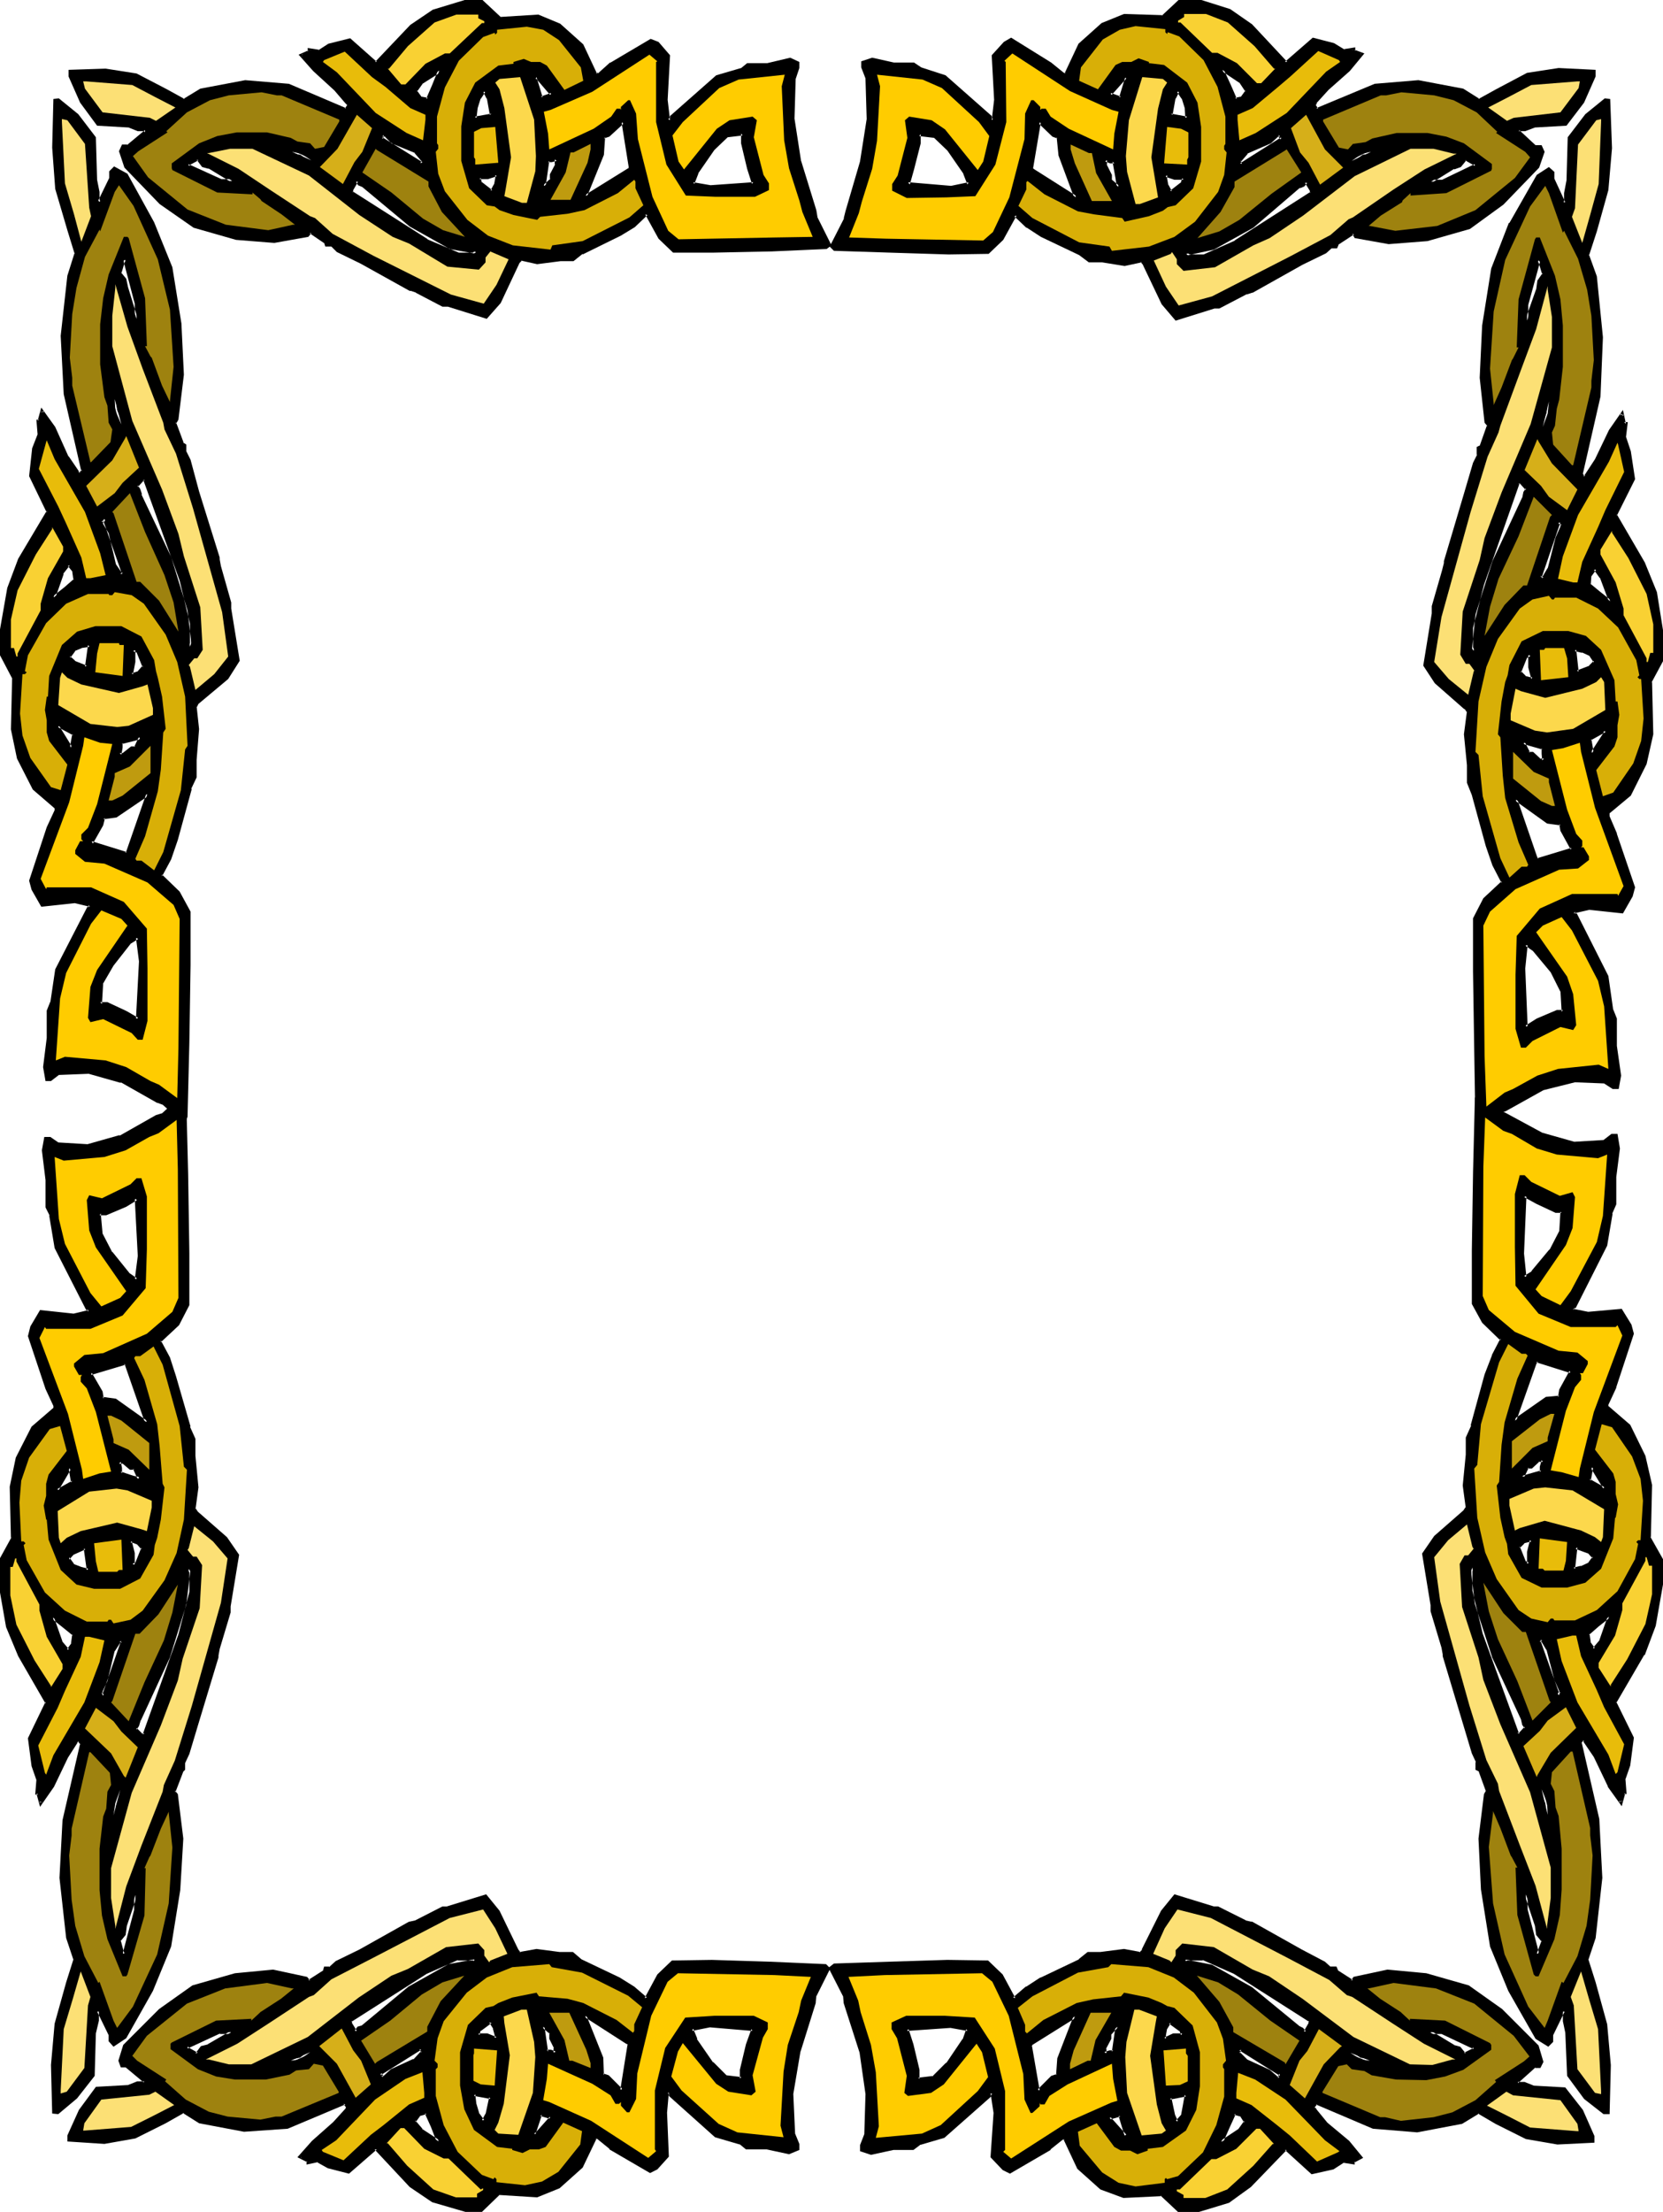 <svg xmlns="http://www.w3.org/2000/svg" fill-rule="evenodd" height="588.515" preserveAspectRatio="none" stroke-linecap="round" viewBox="0 0 2740 3642" width="442.772"><style>.brush1{fill:#000}.pen1{stroke:none}.brush6{fill:#fce075}.brush7{fill:#e8bc0a}.brush9{fill:#9e820f}</style><path class="pen1 brush1" d="m2571 2289 17-31-56-17-2 2-34 96 53-36 21-3 1-11zm-92-455 61 33 53 15 50-2 13-10h6l4 21-5 47v44l-7 15-8 53-51 101h-2l-2 3v3l25 6 55-6 15 25 3 14-28 88-13 27v6l36 31 25 50 10 48-2 85 22 39v33l-13 73-19 48-46 79 28 58-5 46-8 22 1 22h-1l-5 17-20-28-23-48-16-25-2-3h-2l-5 5 30 127 5 96-12 98-12 36 12 39 20 68 5 68-1 78h-7l-31-25-28-37-2-70-4-20v-14l-2-2-19 39v11l-7 6-18-12-45-78-30-73-14-93-4-83 8-74 4-5-12-34-5-3v-11l-6-15-15-50-34-109v-3l-2-11-17-60v-10l-14-84 18-28 49-42 4-7-4-36 4-51v-28l9-19 23-84 11-32 14-27-30-28-16-31v-87l1-129 3-121 4-9 34 31 9 3zm84 161-31-15-20-11-4 95 4 39 13-8 30-36 16-31 2-33h-10zm-30 1190-1-14-18-52v25l19 74 2-3 7-19-9-11zm17-197-1-20-9-22 10 42zm76-273 12-14 13-39-18 14-17 14 2 14 8 11zm-63 51-13-51-10-16-5 2 33 91 2-3h1v-6l-8-17zm-103-39-28-87-6-59-2 5v34l16 70 60 166h4l10-11-4-6-2-9-48-103zm58-171 5-20h-5l-8 3-8 8 10 25 6 3v-19zm108 8-8-8-21-9-4 36 12-2 13-6 8-11zm17-113v-2l-20-34-5 23 25 13zm-103-36 2-11h-7l-12 11h-6l-9 17 10-3 22-5v-9z"/><path class="pen1 brush1" d="M2574 2289v1l18-33-61-19-4 4-36 103 59-40h-1l23-3 2-13-5-1-2 12 2-2-22 2-53 37 4 3 34-96v1l2-3-3 1 57 18-2-4-17 31 5 1z"/><path class="pen1 brush1" d="m2478 1836 61 33 54 16 51-3 13-10h-1 6l-2-2 4 21v-1l-6 48v44-1l-6 16-9 53 1-1-51 101 2-1h-3l-4 5 1 5 27 6 55-5-2-1 15 25v-1l3 14v-2l-29 88v-1l-13 29 1 7 36 31 25 50-1-1 11 48-2 85 22 40-1-1v33l-13 73v-1l-18 48v-1l-47 81 29 59v-1l-6 45-8 22 2 24 2-3h-3l-6 18 5-1-20-27-23-48-16-26-3-3h-4l-6 7 29 128v-1l5 96v-1l-11 99-12 36 12 40 19 68v-1l6 68-2 78 3-3h-7l2 1-32-25h1l-28-37 1 2-3-70-4-20v-14l-4-7-22 43v12l1-2-6 6h3l-19-12 1 1-45-78-30-73h1l-15-92-4-83 9-73-1 1 4-7-13-35-5-4 1 2v-11l-6-16v1l-15-51-33-109v1-4l-2-11-18-60v1-11l-14-84v2l19-28h-1l49-41 5-8-5-38v1l5-51v-28 1l8-19v-1l23-83 12-32h-1l15-29-31-29v1l-16-31v1-87l2-129 3-121-1 1 4-8h-4l35 31 9 3 2-4-9-3h1l-37-32-5 11-3 122-2 129v88l17 31 30 29v-3l-14 27v1l-12 31-23 84h1l-9 20v28l-5 51 5 37v-2l-4 6-48 42-20 29 14 85v10l18 60 2 11v3l33 110 15 50 7 15-1-1v13l6 3-1-1 12 33 1-2-4 7-9 73v1l4 83 15 94 30 73 45 79 21 13 8-8v-12 1l19-39h-4l2 3-1-2v15l4 19 3 71 28 38 32 25h10l2-80v-1l-6-67-19-69-12-38v1l12-36 11-99-5-97-29-126-1 2 4-6-1 2h2l-2-2 1 3 17 25 23 48v1l23 32 6-22-2 2h4l-2-26v2l8-23 6-46-29-59v2l46-79h1l18-48 13-74v-34l-22-39 1 1 2-86-11-48-25-51-36-31v2-6 2l13-28v-1l29-88-4-15-16-26-56 5h1l-25-5 1 2v-3 2l2-3-2 1h3l52-103 9-53-1 1 7-16v-45l6-47-4-24h-10l-13 10h1l-50 3h1l-53-15-61-33-2 4z"/><path class="pen1 brush1" d="M2563 1992h1l-31-14-23-13-4 99 4 43 17-10 30-37 17-31 2-37h-13v5h10l-2-2-2 33v-1l-16 31v-1l-30 36h1l-13 8 4 2-4-39 4-95-4 2 20 11 32 15v-5zm-27 1191v1l-2-14-22-65v40l21 80 4-9h1l7-21-9-12-5 3 9 11v-2l-7 19-2 3h5l-19-73v-25l-5 1 17 51 2 15 5-3zm12-195 5-1-2-20-9-22-5 1 11 42 5-1-11-42-5 2 9 22v-1l2 20 5-1-5 1zm78-269 14-16 16-48-25 20-17 14 2 16 10 14 2-5-8-11 1 1-2-14-1 2 16-14 19-15-4-2-14 40 1-1-12 14h4l-2 5zm-61 45 1 1-14-51-11-19-9 5 35 97 5-7-2 1h4v-9l-9-18-4 2 8 18v-1 6l2-3h-3l-2 4 4 1-32-90-1 3 4-3-3-1 10 17v-1l13 50 4-2zm-103-39 1 1-28-87v1l-8-71-6 17v34l17 71 60 167h7l12-13-5-7 1 1-2-9-49-105-4 3 48 103 2 9 4 6v-3l-10 11 2-1h-4l3 2-60-165-17-71v1-34 1l2-6h-5l7 60 28 86v1l4-3zm59-169 5-23h-8l-9 4-10 10 11 27 11 5v-23l-5-1v20l4-2-7-3 1 1-10-25v3l8-8h-1l8-2h-1 5l-2-4-5 20 5 1zm108 8-10-10-25-10-4 42 16-3 13-6 10-13-5-1-8 11 1-1-13 6 1-1-12 3 2 3 4-36-4 2 22 8-1-1 8 9v-3l5 1zm17-109v-7l-24-39-7 30 31 16-2-6-25-14 2 3 4-22-4 1 20 33v-1 2l3-2 2 6zm-104-40v1l3-14h-11l-13 12 2-1h-8l-11 23 15-4 23-7v-10h-5v9l2-3-21 6-10 3 3 3 8-17-2 2h7l13-12-2 1h7l-2-3-3 11h5zm31-1047 17 30-57 18-2-3-34-97 53 38 21 2 2 12zm-93 459 62-34 53-14 50 3 13 8h7l3-19-6-49v-45l-6-14-9-55-50-101h-2l-3-3v-3l26-5 55 5 15-26 3-14-29-88-12-28v-6l35-31 26-51 10-48-2-86 20-39v-34l-11-75-20-48-46-79 29-59-6-46-9-23 3-22h-3l-3-17-20 28-23 48-17 26-1 3h-3l-4-6 29-128 4-96-10-100-13-36 13-40 19-68 6-68-2-79h-6l-32 25-28 37-1 71-4 20v14l-3 2-18-39v-11l-7-6-19 11-44 79-30 75-15 93-4 86 9 73 4 6-13 34-4 3v11l-7 14-14 51-34 111v2l-3 12-16 60v11l-14 85 18 28 49 43 4 6-4 37 4 51v28l9 20 23 85 10 31 15 29-30 28-17 32v87l2 131 3 122 4 9 34-32 8-3zm85-161-32 13-19 12-4-97 4-39 13 8 30 37 16 31 2 35h-10zm-30-1203-2 14-17 51v-26l19-74 2 3 7 20-9 12zm17 198-2 20-8 22 10-42zm76 275 10 14 15 40-19-15-16-13 2-14 8-12zm-63-50-13 50-10 17-5-3 32-91 2 3h2v6l-8 18zm-104 39-27 88-6 59-3-5v-34l18-71 59-167h4l10 11-4 5-2 9-49 105zm60 173 4 20h-4l-9-3-8-9 10-25 7-3v20zm107-8-8 8-21 8-4-36 12 2 13 6 8 12zm17 113v3l-22 34-3-23 25-14zm-103 37 2 12h-7l-12-12h-7l-8-17 11 2 21 7v8z"/><path class="pen1 brush1" d="m2571 1368 17 31 1-3-56 17 2 1-3-3 1 1-33-96-4 2 53 38 22 3-2-2 2 11 5-1-2-13-23-3h1l-59-41 35 104 5 5 61-19-19-34 1 1-5 1z"/><path class="pen1 brush1" d="m2482 1829 61-34 52-13 50 2h-2l14 9h10l4-22-7-49v-45l-6-15v1l-8-56-52-103h-3l2 1-3-3 1 2v-3l-2 3 26-6h-1l56 6 16-28 4-15-30-88v-1l-12-28v1-6l-1 1 36-30 26-52 11-49-2-86-1 1 21-39v-35l-12-75-20-49-46-79v2l30-60-7-46-8-24v1l3-25h-6l3 3-5-23-23 33-23 48-17 26-2 3 3-2h-3l2 2-4-7 1 2 29-127 4-97v-1l-10-100-13-36v2l13-40 19-68 6-69-3-81-9-1-32 26-29 38-2 72v-1l-4 21v14l1-2-3 3h4l-18-39v1-12l-9-8-20 13-45 79h-1l-29 75-15 94-4 86 8 74 5 6-1-2-12 34 1-1-6 3v13l1-1-7 14-15 51-33 111v3l-3 12-17 59v12l-14 86 19 29 49 43v-1l4 6v-2l-5 38 5 51v29l8 20 23 84 11 32 15 29v-3l-30 28-17 33v88l2 131 2 123 6 12 37-34-1 1 9-4-2-4-9 3-35 32 4 1-4-9v1l-2-122-2-131v-87l-1 1 17-32 31-29-16-30h1l-11-31-23-85-9-20 1 1v-29l-5-50 5-38-6-6v-1l-48-42-18-28 1 2 13-85v-12l17-59 3-12v-3l33-110 15-52-1 1 7-15v-11l-1 2 5-3 13-37-4-6v1l-8-74v1l4-86v1l15-94v1l29-75 45-79-1 1 19-11h-4l7 5-1-1v11l20 44 6-6v-15l4-20 2-71v1l27-37v1l31-25h-1 6l-2-2 2 79v-1l-6 69-19 67-13 41 13 37 10 99-4 96-29 128 4 9 6-1 2-3 17-26v-1l24-48 19-27-5-2 4 19h5l-2-2-3 22 8 24 7 45v-1l-30 60 47 81 19 48v-1l12 74v34-1l-20 40 2 86-11 48 1-1-27 51 1-1-36 31v9l13 28h-1l30 88v-1l-4 14 1-1-15 26 2-1-55-6-28 7v5l4 4h3l-3-1 51 101 8 55 7 14-1-1v46l7 48v-1l-4 20 3-2h-7 2l-14-9-52-3-53 15-62 34h1l2 4z"/><path class="pen1 brush1" d="m2565 1663-33 14-19 12 4 2-4-97v1l4-39-4 1 13 9-1-1 30 36 16 32v-2l2 35 2-3h-10v5h13l-2-37-17-32-30-37-17-11-4 43 4 101 23-13 31-14h-1v-5zm-32-1201-2 15v-1l-18 51 5 1v-26l20-73h-5l2 4v-1l6 20 1-3-9 13 4 2 9-13-6-20-1-1-4-8-22 79v41l23-64 2-15-1 1-4-2zm22 199-5-1-2 21v-1l-8 23 5 1 10-43-5-1-10 43 5 1 8-22 2-21-5-1 5 1zm75 277h-4l10 14v-1l15 40 4-2-19-15-17-14 2 2 1-14v1l8-11-2-6-10 14-3 17 18 14 26 21-18-49-13-17 2 6zm-67-53-13 51v-1l-10 17 3-1-5-3 2 3 31-91-4 1 3 3 3 1-2-3v6-1l-8 18 4 2 9-18-1-9h-4 2l-5-5-34 96 9 5 11-19 14-51-1 1-4-2zm-104 39-28 88-6 60 5-1-3-5v1-34 1l18-71 59-168-2 2h4l-2-1 10 11v-3l-4 6-2 10v-1l-49 105 4 2 50-105 2-9-1 1 5-8-12-13h-7l-60 169-18 72v34l7 13 7-67 28-88-1 1-4-2zm59 175 5 19 2-3h-4l-8-2h1l-8-8v3l10-25-1 1 7-4-4-2v21l5-1v-24l-11 6-11 27 10 10 9 3h8l-5-22-5 1zm108-8v-3l-8 8h1l-21 8 3 2-4-37-3 3 13 3-1-1 13 6-1-1 8 12 5-1-10-14-13-6-16-3 5 43 24-10 10-10-5 1zm20 114-4-2v3l1-1-22 34 5 1-4-23-1 2 25-14 1-6-30 17 5 32 25-41v-8l-1 6zm-106 35v1l1 11 3-3h-7l2 1-13-12h-8l3 1-9-18-2 4 10 3 21 6-1-2v8h5l-1-10-23-7-15-4 11 24h8l-2-1 13 12h11l-2-14h-5zM167 2292l-18-31 58-16 1 2 34 95-52-36-22-3-1-11zm92-454-61 34-53 14-50-3-13-8h-6l-4 19 5 49v44l7 14 8 53 51 100h2l2 3v3l-25 6-55-6-15 25-4 15 29 86 13 28v6l-36 30-25 50-10 49 2 83-21 39v34l13 73 19 47 45 78-29 59 6 46 9 22-2 22h2l4 17 20-28 23-48 16-25 2-3h2l5 7-30 125-5 95 12 98 12 36-12 39-20 67-5 68 1 78h7l31-25 28-36 1-70 5-20v-14l2-2 19 39v10l6 7 20-13 43-77 30-73 14-92 5-84-8-73-5-5 13-34 4-3v-11l6-15 15-50 34-109v-3l2-11 17-59v-10l14-85-19-28-48-41-4-6 4-36-4-51v-28l-9-20-23-83-10-31-15-28 30-28 16-31v-86l-1-130-3-120-4-8-33 31-9 2zm-84 160 32-13 18-12 5 95-5 39-13-9-29-35-16-31-3-34h11zm29 1187 3-14 16-51v25l-19 73-2-3-6-19 8-11zm-17-196 3-20 8-22-11 42zm-75-272-12-14-13-40 18 15 17 13-2 15-8 11zm63 50 12-50 11-16 4 2-32 89-2-2h-1v-6l8-17zm103-39 27-86 6-59 3 5v34l-18 69-58 165h-5l-10-10 4-5 3-10 48-103zm-59-171-4-19h4l8 3 8 8-10 25-6 3v-20zm-107 9 8-9 20-8 5 36-12-2-13-6-8-11zm-17-112v-3l20-34 5 23-25 14zm103-37-2-10h6l13 10h6l9 18-11-3-21-6v-9z"/><path class="pen1 brush1" d="m169 2291-18-31-1 4 57-17-3-1 2 2 33 95 4-3-52-37-22-3 2 3-2-12-5 1 2 13 23 3h-1l58 40-35-102-3-4-63 18 19 33v-1l5-1z"/><path class="pen1 brush1" d="m257 1836-60 34v-1l-53 15h1l-50-3h1l-13-9H73l-4 22 6 49v45l7 14-1-1 9 54 52 102h3l-2-1 2 3v-2 3l1-3-25 6h1l-56-6-16 27-4 16 29 87 13 28v-1 6-2l-36 31-26 51-10 48 2 84 1-1-22 40v34l13 74 20 48 45 78v-3l-29 60 6 46 8 23v-1l-2 25h5l-3-2 6 22 23-33 23-48 16-25h-1l3-2-2 1h2l-2-1 5 6-1-2-29 126-5 95 11 99 12 36v-1l-12 38-19 68-6 68 2 80 10 1 31-26 29-37 2-71v1l5-21v-14l-1 2 2-3h-4l19 39v-1 11l8 9 21-14 44-78 30-73 15-93 5-84v-1l-9-73-5-6 1 3 13-34-1 1 4-4v-12 1l7-15 15-50 33-109v-4 1l2-11 18-60v-10l14-85-20-29-48-42-4-6v3l5-37-5-52v1-29l-9-20h1l-24-83-10-31-15-28v3l30-28 17-33v-86l-2-130-3-120-5-12-36 33 1-1-10 3 2 5 10-3 34-31-4-1 4 8-1-1 3 120 2 130v86-2l-17 32h1l-31 29 16 29h-1l10 30 24 84 9 20-1-1v28l5 51v-1l-5 38 6 6 48 42h-1l19 28v-2l-14 85v10-1l-18 60-2 11v3l-33 108-15 51v-1l-7 16v11l2-2-5 4-14 35 6 7v-2l8 73-5 84v-1l-15 92h1l-30 72-44 78 1-1-20 13h4l-6-7 1 2v-11l-22-43-4 7v14-1l-5 21-2 70v-2l-27 36-31 25h2-7l3 2-2-78 6-68v1l19-67 12-40-12-36-11-99v1l5-95v1l29-127-6-8h-4l-3 3-16 26-24 48-19 28h4l-5-18h-3l2 2 2-22-8-23-6-45-1 1 30-60-46-79-19-47v1l-13-74v1-34 2l21-40-2-84 10-48 25-50v1l36-31 1-7-14-29h1l-29-86v1l4-14-1 1 15-26-2 2 55 5 27-6 1-6-4-4h-3l2 1-51-100 1 1-9-54-7-14 1 1v-45l-6-48v1l4-20-2 2h6-1l13 9 51 3 54-15 61-33h-1l-2-5z"/><path class="pen1 brush1" d="m175 2001 33-14 18-11-4-3 5 95-5 39 4-2-13-9 1 1-29-36v1l-16-31-3-33-2 3h11v-5h-14l3 37 17 31 29 36 17 11 5-43-5-99-22 13h1l-32 14h1v5zm32 1185 2-15 17-50-5-1v25l-19 72h5l-3-3-5-19-1 2 9-11-5-3-8 12 6 21 6 8 20-78v-41l-22 65-2 14v-1l5 3zm-23-198 5 1 3-20v1l9-23-5-1-12 42 5 1 12-42-5-1-9 22-3 20 5 1-5-1zm-74-272h4l-12-14 1 1-14-40-4 2 19 15 16 13-1-2-2 15 1-1-8 11 2 5 10-14 2-17-17-14-25-20 16 48 14 17-2-5zm67 52 12-50v1l11-17-3 1 4 2-2-2-31 89 4-1-3-3-2-1 2 3v-6 1l8-17-4-2-9 17v9h4l-2-1 5 7 34-96-8-4-12 18-13 51 1-1 4 2zm103-39 27-87 7-59-5 1 3 5v-1 34-1l-18 70-59 165 3-2h-5l2 1-10-10v3l4-6 3-10v1l48-104-4-2-49 103v1l-3 9 1-1-5 8 12 12h8l59-167 18-70v-35l-7-13-8 68v-1l-27 87 1-1 4 2zm-58-172-5-20-2 3h4-1l8 3-1-1 8 9v-3l-10 25 1-1-6 3 4 2v-20h-5v24l10-5 11-27-10-10-8-4h-8l5 23v-1h5zm-108 7v4l8-9-1 1 20-9-3-1 5 36 3-3-12-3-13-5h1l-8-11-6 1 11 14 13 6 16 4-5-43-24 9-11 10 6-1zm-20-112 3 2v-3 2l20-34-4-2 4 24 2-3-25 14-2 6 30-17-6-31-24 41v7l2-6zm107-35-2-10-3 3h6l-1-1 13 11h7l-2-2 8 18 3-4-10-2-21-7 2 3v-9h-5v11l23 7 15 3-11-23h-8 1l-13-10h-10l3 12h5zm-34-1059-17 30 58 18 2-3 33-96-53 36-20 3-3 12zm93 455-60-33-53-15-51 3-12 9h-7l-3-20 5-47v-45l7-15 8-53 51-101h2l2-3v-3l-25-5-55 5-15-26-4-14 29-87 13-28v-5l-36-32-25-50-10-48 2-84-22-40v-34l13-73 19-48 46-78-29-60 6-44 8-24-1-22h1l5-17 19 28 23 49 16 25 3 3h2l5-6-30-127-5-95 12-99 12-37-12-39-20-68-6-67 2-78h6l31 25 28 37 2 69 5 20v14l2 3 18-39v-11l7-6 19 11 44 79 29 73 15 94 4 83-8 73-4 6 12 34 5 3v11l6 14 14 51 35 109v3l1 12 17 59v10l15 85-18 29-50 42-3 5 3 37-3 50v29l-9 19-23 84-10 32-15 28 29 28 17 31v88l-2 129-2 120-4 9-34-31-9-3zm-83-160 31 15 19 10 4-95-4-40-13 9-29 37-18 30-2 34h12zm29-1193 2 14 17 51v-26l-19-72-2 2-7 20 9 11zm-17 197 1 19 10 23-11-42zm-75 273-12 14-14 40 19-15 17-14-2-14-8-11zm63-51 12 51 11 17 4-3-32-90-2 3h-3v5l10 17zm103 39 27 87 6 60 2-6v-33l-17-71-59-166h-4l-10 11 4 6 2 9 49 103zm-60 172-3 20h3l9-3 8-9-10-25-7-3v20zm-106-9 8 9 20 8 5-36-13 3-12 5-8 11zm-18 114v2l21 34 5-22-26-14zm104 36-3 11h7l13-11h6l8-17-11 3-20 6v8z"/><path class="pen1 brush1" d="M165 1357v-1l-18 33 62 19 3-4 36-103-59 40h1l-22 3-3 13 5 2 3-12-3 2 22-3 53-36-4-3-33 95-2 2 3-1-58-18 2 4 17-30-5-2z"/><path class="pen1 brush1" d="m261 1811-60-33-53-15-53 2-13 10h2-7l3 2-4-21v1l6-47v-45l-1 1 7-15 8-54v1l51-101-2 1h4l2-4v-5l-27-7-55 6 2 1-15-26 1 1-4-14v1l29-87h-1l14-28-1-7-36-33v1l-25-50v1l-10-48 2-85-21-40v1-34 1l13-74v1l18-48 47-79-30-61 1 2 5-45 9-23-2-23-2 3 3-1 6-18-5 1 19 28v-1l22 49 18 25 3 4h4l6-7-29-128-5-95 11-98 12-38-12-40-20-67-5-68v1l2-78-3 2h6-1l31 25-1-1 28 37v-1l2 70 4 20v-1 15l5 7 21-43v-12l-1 2 6-6h-2l19 11-1-1 44 79 29 74v-1l15 93 4 83-9 73 1-1-5 7 13 36 6 3-2-2v12l7 14 14 51 34 109v-1 3l2 12v1l17 59v-1 11l14 85 1-2-19 28h1l-50 42-4 7 4 38v-1l-4 50v29-1l-8 19-23 85-11 31h1l-16 29 31 29h-1l17 32v-2 88l-2 129-3 120 1-1-4 9 4-1-35-31-9-3-1 5 8 3-1-1 37 33 5-12 3-121 2-129v-88l-18-33-29-28v3l15-28 11-32 23-84h-1l9-19v-30 1l4-50v-1l-4-37v2l3-6 49-41 19-30-14-86v-10l-17-60-2-11v-3l-34-109-14-52-7-14v1-12l-6-4 2 2-13-35v3l4-7 9-74-4-83v-1l-15-93-30-74-44-80-22-12-8 8v12-1l-19 39h5l-2-3v1-14l-4-20-2-70-29-38-32-26-9 1-2 80 5 68 20 68 12 39v-2l-12 38-11 99 5 96 29 127 1-3-5 6 2-1h-2l2 1-3-3h1l-17-25v1l-22-49-23-32-6 22 2-2h-4l2 25v-1l-9 23-5 46 29 60v-3l-47 79-18 48-13 74v35l21 40v-1l-2 85 10 48 26 51 36 31v-1 5-1l-13 28-29 88 4 15 16 28 56-6h-1l25 6-2-3v3l1-2-2 3 2-1h-3l-53 103-8 54v-1l-6 15v46-1l-6 48 4 23h9l13-10h-1l51-2h-1l53 15v-1l60 34h1l1-5z"/><path class="pen1 brush1" d="M177 1655h-2l32 15 22 12 5-99-5-44-17 11-29 37-18 32-2 36h14v-5h-12l3 3 2-34-1 2 18-31 29-37-1 1 13-8-4-2 5 39-5 95 4-2-19-11-32-15v5zm26-1193v-2l3 14 21 67v-42l-20-78-5 7-7 21 8 13 5-3-9-11 1 2 6-20v1l2-3h-5l19 72v-1 26h5l-16-52-3-14-5 3zm-12 194-5 1 2 20 10 23 4-2-11-42-5 2 11 41 5-1-9-23v1l-2-19-5 1 5-2zm-77 270-14 17-17 48 25-20 18-15-2-16-10-14-3 5 9 11-1-1 2 14 1-2-16 14-19 15 4 3 14-40h-1l11-14h-4l3-5zm60-46 13 51 12 19 8-5-34-97-5 7 2-1h-5v9l9 17 5-2-10-17 1 1v-5l-3 2h5l2-4-5-1 32 91 1-3-4 3h4l-11-16-12-51-5 2zm104 39h-1l27 87 8 71 6-17v-34l-17-72-60-168-7 1-12 13 5 7-1-1 3 9v1l49 103 4-2-49-103h1l-3-9-4-6v3l10-11h-2 4l-3-1 60 166 17 71v-1 33l-2 5 5 1-7-60-27-88-4 2zm-60 171v-1l-4 24h7l9-4 10-10-12-28-10-4v23h5v-20l-4 2 7 3-1-1 10 25v-3l-8 9h1l-9 3h1-3l2 3 4-21h-5zm-108-8 10 10 24 10 6-43-17 3-13 7-10 13 6 1 8-11h-1l12-5h-1l14-2-3-3-5 36 3-2-20-8h1l-9-8 1 3-6-1zm-17 109v7l25 40 6-30-31-17 2 6 26 14-2-2-4 22 4-1-21-34v1-2l-3 2-2-6zm104 40v-1l-3 15h10l14-12-1 1h8l11-23-17 4-21 6-1 10h5v-8l-1 2 20-5 11-3-3-4-8 17 2-1h-7l-14 11h2-7l3 3 2-12h-5zm1537 2189-23 23-13-76 1-2 72-45-27 70-2 28-8 2zm-341-123 25 81 10 70-1 67-7 17v8l15 6 36-8h34l10-9 40-11 76-67v-3l2-2h2l4 33-4 72 18 20 11 6 65-39 21-17h4l24 48 36 33 37 14 63-2 30 27h25l55-16 35-25 59-62 44 39 33-7 18-11 17 3v-3l12-7-20-25-37-31-18-22-3-2v-3l5-6 94 40 72 6 73-14 28-17 29 17 50 25 51 8 58-3v-8l-18-42-28-36-52-3-15-5h-10l-2-3 29-25h8l5-9-9-25-58-58-55-39-69-21-64-5-54 11-4 6-25-17-3-6h-8l-11-8-37-20-82-45h-2l-8-3-45-22h-8l-64-20-20 25-31 64-5 6-27-6-38 6h-22l-13 11-63 31-24 14-21 18-22-39-23-22h-65l-96 3-90 3-7 5 23 45 2 11zm120 111-10-41-9-26 72-4 29 4-7 18-27 39-23 22-25 3v-15zm892-36-11-3-38-23h19l54 26-1 3-15 7-8-10zm-148 21-15-2-17-11 32 13zm-205 101-10 14-30 19 12-25 10-22 11 3 7 11zm39-84-37-17-14-13 3-6 67 42-2 3v3h-4l-13-12zm-29-136-65-36-45-10 5-3h25l52 23 124 79v5l-8 14-4-5-6-3-78-64zm-128 77-15 6v-6l2-11 6-10 19 12 2 9h-14zm5 143-5-11-7-28 27-6-2 17-4 17-9 11zm-83 22h-3l-25-29 17-4 11 33zm-27-137-9 2v-8l9-17v-8l12-11-2 14-5 28h-5z"/><path class="pen1 brush1" d="m1732 3418-23 23 4 1-13-75v2l2-3-1 1 72-45-4-3-27 70-2 28 1-2-9 3 3 5 9-4 3-29v1l29-77-78 49-3 4 15 80 26-25-1 1-3-5z"/><path class="pen1 brush1" d="M1390 3297v1l26 81v-1l10 70-2 67v-1l-7 18v10l18 6 37-8h-1 34l12-9-2 1 41-12 77-68v-4 2l2-3-2 1h2l-3-2 5 33-5 73 20 21 12 6 67-39v-1l20-16h-1 4l-2-1 23 49 38 34 38 14 63-3-2-1 31 29h26l56-17 36-26 59-61h-3l44 40 36-8 17-11h-1l19 3v-5l-1 2 15-8-23-28-36-30-18-22v-1l-3-2v2-3 1l4-5h-2l94 40 73 6 74-14 28-17h-2l29 17 50 25 52 9 61-3v-11l-19-43-29-37-53-3h1l-15-6h-11l2 1-2-2v3l29-26-2 1h10l5-10-8-27-59-59-1-1-55-39-70-20-64-6-56 12-4 6 3-1-25-16 1 1-3-7h-10l1 1-10-9-38-20-82-46h-3 1l-9-2h1l-46-23h-8 1l-65-20-22 27-32 64h1l-5 5 2-1-27-5-39 5h1-22l-15 12h1l-63 30h-1l-23 15h-1l-21 18 4 1-21-39-24-23-67-1-96 3-91 3-9 7 24 47v-1l1 11h5l-1-12-24-45v3l6-5h-1l90-3 96-3h65-1l23 22-1-1 23 42 24-20h-1l24-14 63-31 14-11h-2 22l38-5h-1l29 6 6-7 31-65v1l20-25-2 1 64 19h8-1l44 23 10 2h2-1l81 46 38 19 11 9h9l-2-2 3 7 28 18 5-8-2 1 55-11h-1l63 6 70 20h-1l55 39-1-1 59 59-1-1 8 25 1-2-5 9 2-2h-9l-31 28 4 5h11-1l16 6 52 3-2-1 28 36v-1l18 42v-1 8l2-2-58 3-51-9 1 1-50-26-30-17-29 17h1l-74 14h1l-72-6 1 1-96-41-7 8 1 5 3 3 18 22 37 31 20 25 1-4-14 7v5l3-3-17-3-19 12h1l-33 7 2 1-46-41-61 63 1-1-36 25h1l-55 17h1-25l2 1-31-29-64 3h1l-37-14 1 1-37-34 1 1-24-50h-7l-21 18v-1l-65 39h2l-11-5h1l-19-20 1 2 5-72-5-36h-5l-4 4v4l1-2-76 67 1-1-40 12-11 9 2-1h-34l-37 8h2l-15-5 1 2v-8 1l7-17 2-68-10-70v-1l-26-81v1h-5z"/><path class="pen1 brush1" d="m1515 3408-10-42-8-25-3 3 72-5 28 5-2-3-6 17v-1l-27 40v-1l-23 23 2-1-25 3 2 2v-15h-5v18l29-3 24-23 27-40 8-21-32-5-75 5 9 28 10 42v-1h5zm891-38-11-3h1l-38-23-2 5h19l-2-1 55 26-1-3-2 3 1-1-14 7 3 1-9-11-3 4 9 11 17-8 4-6-58-27h-27l45 27 11 4-1-1 3-4zm-150 25 1-4-15-3 1 1-16-11-3 4 32 13 21 4-51-21-2 4 17 11 36 6-21-4zm-206 100v-3l-10 14 1-1-30 20 4 3 11-25 10-22-3 1 11 3-1-1 7 11 5-1-9-13-13-4-12 24-14 33 37-25 11-15-5 1zm42-87-37-17-13-13 1 3 2-6-3 1 67 42-1-4-2 4v4l2-3h-4l2 1-14-12-3 4 14 12h7l1-5-1 1 4-5-72-45-4 10 14 15 37 17 3-4zm-29-136-66-37-45-9 1 4 5-3-1 1h25l-1-1 52 23 124 79-1-2v5-1l-8 14h4l-5-6-6-3-78-64-3 3 78 65 7 3-1-1 6 8 11-17-1-7-125-81-53-22h-26l-10 6 50 11 65 36-1-1 3-3zm-130 76-15 7 3 2v-6l2-11v1l6-10-3 1 18 13-1-2 3 8 2-3h-15l1 5h18l-4-12-21-15-8 12-3 12v11l19-8h-1l-1-5zm4 144 4 1-5-11-6-28-2 3 26-5-2-3-3 17-3 16 1-1-10 11 2 6 12-14 3-18 3-20-33 7 7 31 8 14-2-6zm-84 25 3-3h-3 2l-26-29-1 5 18-5-3-1 10 33 6 2-12-39-24 6 29 32 7 1-6-2zm-25-141-9 3 4 2v-8l-1 1 9-17v-9 2l11-12-4-2-2 14-4 28 2-2h-6l1 5h7l5-30 3-21-17 17-1 9 1-1-9 18v12l11-4-1-5zm-92-3153-23-22-14 76 2 3 72 45-27-70-3-29-7-3zm-341 126 25-82 10-71-2-67-6-18v-9l15-5 35 8h33l12 9 40 12 75 66v4l3 2h1l4-33-4-74 19-20 11-6 65 40 20 17h5l23-48 38-34 36-15 63 3 29-28h25l56 17 35 25 58 62 45-40 33 9 17 11 17-3v3l13 6-22 25-35 31-19 22-2 3v4l4 5 95-39 72-6 73 14 27 16 30-16 50-26 51-8 58 2v9l-18 42-28 37-52 2-15 6h-10l-2 3 29 26h8l5 8-9 25-58 59-55 41-69 19-64 6-55-10-3-6-26 17-2 5h-8l-11 9-38 19-81 45h-2l-8 3-45 24h-9l-63 19-21-25-31-65-4-6-28 6-37-6h-22l-15-11-63-30-23-15-20-19-22 39-23 22-65 1-96-2-92-3-5-6 23-45 2-11zm120-114-11 43-8 25 71 6 29-6-6-18-27-39-23-22-25-3v14zm890 38-10 3-37 23h19l54-27-2-2-14-8-10 11zm-146-23-15 3-17 12 32-15zm-205-100-10-15-30-20 12 26 10 23 10-3 8-11zm38 84-38 17-12 14 2 6 68-43-3-3v-3h-3l-14 12zm-28 139-65 36-45 9 4 3h26l52-23 124-80v-6l-8-13-5 6-6 3-77 65zm-129-79-14-6v6l2 11 6 11 18-14 3-8h-15zm6-144-7 11-5 28 27 5-2-16-5-17-8-11zm-85-23h-1l-26 28 17 6 10-34zm-27 139-8-3v8l8 17v8l14 12-2-14-5-28h-7z"/><path class="pen1 brush1" d="M1736 221h1l-26-25-14 82 2 3 79 50-29-77v1l-4-31-9-3-2 4 8 3-1-2 3 30 26 70 4-3-71-45-1-2v2l13-77-4 2 23 22 2-4z"/><path class="pen1 brush1" d="m1398 349 24-82 11-70v-1l-2-68-7-18v1-9l-1 3 14-5h-1l36 8h33l-1-1 12 9 40 12-1-1 75 67-1-2 1 5 4 4h5l4-36-4-74-1 2 19-20h-1l11-6h-2l65 40 21 18h7l24-50-1 1 37-34 36-14h-1l64 2 30-28h-2 25-1l56 17h-1l35 25 60 63 47-41-3 1 34 8h-1l18 11 17-3-3-2v4l15 7-1-4-21 26-36 30-19 23h-1l-2 3v5l7 8 96-40 71-6h-1l74 14h-1l28 17 31-17 50-26h-1l51-8 58 3-2-3v9-1l-19 42v-1l-27 37 2-1-53 3-15 6h1-11l-4 5 30 28h10l-2-1 5 8-1-1-8 24v-1l-58 60v-1l-54 40-69 20-63 5h1l-55-10 2 1-5-7-29 18-2 6 2-1h-9l-11 9-38 19-81 45h1-2l-9 3-46 23h2-9l-63 20 2 1-21-26v1l-31-65-5-8-30 7h1l-37-6h-22 2l-15-11-64-30h1l-24-15h1l-23-21-23 42v-1l-23 23 2-1-65 1-96-3-92-3 2 1-6-5 1 2 23-45 3-12-5-1-3 12 1-1-24 47 7 7 93 3 96 3 66-1 24-23 22-40-4 1 20 19h1l23 15 63 30 16 12h22l37 6 28-6-2-1 5 6-1-1 31 65 23 27 64-20h-1 9l46-24-1 1 9-3h-1 2l82-46 39-19 10-9-1 1h9l3-7-1 1 26-17-3-1 4 7 56 10 64-5 70-20 55-40 1-1 58-60 9-26-5-11h-10l1 1-28-26v3l2-3-2 2h10l16-6h-1l53-3 29-38 19-43v-11l-61-3-52 8-51 27-29 16h2l-27-17-74-14-72 6-96 40 3 1-4-6v2-4 2l2-3h-1l20-22 35-31 24-29-16-6 1 2v-6l-19 3 2 1-18-11-35-9-46 40h4l-58-62-36-25-57-18-26 1-30 28 2-1-64-2-37 15-38 34-23 49 2-1h-5 2l-21-17-66-41-12 7-20 22 4 74v-1l-4 34 2-2h-1 1l-2-2v2-5l-76-67-40-13-12-8h-34 1l-36-8-18 6v10l7 18 2 67-11 70-24 82 5 1z"/><path class="pen1 brush1" d="m1512 235-11 42-8 28 74 6 33-6-8-21-27-39-24-23-29-3v16l5 1v-15l-3 3 25 3-1-1 23 22 27 39-1-1 7 18 2-4-29 6-71-6 3 4 7-25 11-43-5-1zm892 37 1-1-11 3-45 27h28l59-28-6-6-16-8-10 13 3 3 9-11h-2l14 8-1-1 3 3v-4l-54 26h1-19l1 5 37-23v1l11-4-3-3zm-127-27-34 6-38 27 72-33-19 3-32 15 2 4 17-12h-1l15-2-1-5 19-3zm-220-95-11-17-37-25 15 34 10 25 13-4 10-13-5-1-8 11 1-1-10 2 3 2-10-23-12-26-3 3 30 20-1-1 10 15v-2l5 1zm34 82-38 17-14 15 4 10 73-46-5-5 1 2-1-5h-6l-14 12 3 4 13-12-1 1h3l-2-3v4l3 4 1-4-68 43 3 1-1-6-1 3 12-14h-1l39-17-3-4zm-29 139h1l-65 36 1-1-51 11 10 7h26l53-24 126-81v-7l-11-17-7 9 1-1-7 2-77 66 3 4 77-66v1l7-3 5-6h-4l8 13v-2 6l1-2-125 80h1l-52 23h1-26 2l-4-3-2 5 46-10 65-36-3-4zm-127-80h2l-19-6v9l2 12 8 14 21-16 5-13h-19v5h15l-2-3-3 9 1-2-18 14 3 1-6-11v1l-2-11v-6l-3 3 15 5v-5zm5-145-8 14-5 31 31 6-1-20-5-17-12-14-1 5 8 12v-1l5 16 1 17 3-3-27-5 3 2 5-28v2l6-12h-4l1-5zm-80-21h-7l-28 31 23 8 12-39-6 2-10 33 3-1-17-6 1 4 25-28-1 1h1l-2-3 6-2zm-31 139h1l-11-4v12l8 17v-1 10l19 16-3-20-5-30h-9v5h7l-3-3 5 28 2 14 4-2-13-11 1 1v-8l-9-18 1 1v-8l-3 3 8 3v-5zm-828 3155 23 23 13-75-2-3-71-45 27 70 2 28 8 2zm340-122-25 80-11 70 3 66 6 18v7l-14 6-37-7h-33l-11-9-39-11-76-67v-3l-3-3h-1l-4 34 4 72-19 20-10 6-65-39-21-17h-4l-23 47-38 34-36 15-63-4-29 28h-25l-54-16-36-25-58-61-45 39-33-9-17-10-17 3v-3l-13-7 22-25 35-30 19-23 2-1v-4l-4-6-94 40-72 6-73-14-27-17-30 17-50 25-50 8-58-3v-8l18-41 27-37 53-3 14-5h11l2-3-30-25h-8l-4-9 9-24 58-59 54-39 69-20 63-5 55 11 4 6 25-17 2-6h8l11-9 38-19 81-45h2l9-3 44-22h8l63-20 21 25 31 64 5 6 27-6 37 6h22l14 11 63 30 23 15 21 18 21-39 23-22h65l96 3 91 3 5 5-22 45-2 11zm-120 111 10-41 9-26-71-5-29 5 6 17 27 39 23 22 25 3v-14zm-888-37 11-2 37-23h-19l-54 25 2 3 14 8 9-11zm146 22 15-2 17-12-32 14zm204 100 11 14 29 19-10-25-11-22-11 3-8 11zm-37-84 37-16 13-14-3-6-67 42 2 3v2h4l14-11zm28-136 65-37 44-8-3-3h-26l-53 23-123 79v5l8 13 5-5 6-3 77-64zm128 78 16 5v-5l-3-11-7-12-18 14-2 9h14zm-6 142 6-11 6-28-27-6 2 17 5 17 8 11zm84 21h2l25-28-16-4-11 32zm27-136 8 2v-8l-8-16v-9l-12-10 1 13 5 28h6z"/><path class="pen1 brush1" d="m1000 3422-1-1 27 26 13-81-2-4-78-49 30 77v-1l2 30 9 3 3-5-9-3 1 3-1-29-28-70-3 3 70 45v-1l2 3-1-2-12 75 4-1-23-23-3 5z"/><path class="pen1 brush1" d="M1339 3297v-1l-25 80-12 71 3 67 7 18v-1 7l1-2-15 6h2l-37-8h-33l1 1-11-9-40-11h1l-75-67 1 2-1-4-3-4h-5l-4 36 3 72 1-1-19 19h1l-10 5h2l-65-39v1l-22-18h-6l-24 49h1l-38 33 1-1-36 16 1-1-64-4-29 29 1-1h-25 1l-55-16 1 1-35-25-60-63-47 41 3-1-34-8h1l-18-11-17 3 3 3v-5l-15-7 1 4 21-25 36-31 19-22 2-2 1-6-7-7-95 40-71 5h1l-74-14 2 1-29-18-31 18-50 25 1-1-50 9-58-3 2 2v-8 1l18-41v1l27-38-2 2 53-3 15-6h-1 12l4-5-32-28h-9l2 2-4-9 1 2 8-25-1 1 59-58h-1l54-39 69-19 62-6h-1l55 11-1-1 6 8 27-19 3-6-3 2h9l11-10 38-18 81-46h-1 2l10-2 44-23h-1 8l64-19-3-1 21 25v-1l31 65 5 7 30-6h-1l37 5h22-2l14 11 64 30h-1l24 15h-1l24 20 22-42v1l23-22h-2 65l96 3 91 3h-2l5 5v-3l-23 45-1 12h5l1-11v1l23-46-7-7-92-4-96-3-66 1-24 23-21 39 4-1-21-18-24-15-63-30-14-12h-23 1l-38-5-28 5 2 1-4-5-31-64-22-27-65 20h1-8l-45 23-9 2h1-2l-82 46-39 19-11 10 2-1h-10l-2 7 1-1-25 16 3 1-5-6-56-12-63 6-70 20-55 39-59 59-8 26 4 11h10-2l30 25v-3l-2 2 2-1h-11l-15 6h1l-54 3-28 38-19 42v10l61 4 51-9 50-25 30-17h-2l27 17 74 14 72-5 95-40-3-1 4 6v-2 4-2l-1 2-20 22-35 31-24 27 16 8-1-2v6l19-4h-2l18 10 35 9 46-40h-4l58 62 37 25 55 16h27l29-28h-2l64 4 37-15 38-34 23-48-2 1h4l-2-1 21 17v1l67 39 12-6 19-21-3-73v1l3-34-2 2h1l-1-1 3 3-1-2v4l76 68 41 12-1-1 11 9h34l37 8 17-7v-10l-7-17-3-66v1l12-71v1l25-80v-1h-5z"/><path class="pen1 brush1" d="M1224 3408v1l10-42 9-28-74-6-32 7 7 19 27 40 24 23 29 3v-17h-5v14l3-2-25-3 1 1-23-23v1l-27-39h1l-7-17-2 4 30-6h-1l71 6-2-3-9 25-10 42h5zm-889-35-2 1 12-3 45-27h-28l-59 26 6 6 16 9 10-12-4-4-9 12 4-1-14-8-3-3v4l54-25-1 1h19l-1-5-38 22h1l-12 3 4 4zm127 26 33-6 17-12-2-5-48 23 19-4 31-14-2-5-17 13 1-1-15 3 2 4-19 4zm218 94 12 16 36 24-13-33-11-24-14 4-10 13 5 1 8-11-1 1 11-3-3-1 10 22 10 26 4-4-29-19h1l-12-14 1 3-5-1zm-33-82 37-16 15-16-5-9-72 44 4 5v-1 5h7l14-12-3-4-13 12 1-1h-4l3 2v-3l-3-4-1 4 67-42-3-1 3 6v-3l-13 14v-1l-37 17 3 4zm29-136h-1l66-36h-1l48-9-8-7h-26l-54 22-125 81v7l11 16 7-8-1 1 7-3 77-64-3-4-77 64-7 2-5 7h4l-8-13v1-5l-1 2 124-79 52-23-1 1h26l-2-1 3 3 1-4-43 8-66 37 3 4zm126 78 18 7v-10l-3-12-8-13-22 16-2 12h17l1-5h-15l2 3 2-8-1 2 19-14-4-1 7 11-1-1 3 11v5l3-2-15-6-1 5zm-6 144 9-15 6-30-33-7 2 20 6 18 10 14 2-6-8-11v1l-5-17v1l-2-17-2 3 27 5-2-3-6 28v-1l-6 11h4l-2 6zm80 20 7-1 29-31-23-6-13 38 6-2 11-33-3 2 17 5-1-4-25 28 1-1h-2l2 3-6 2zm31-137 10 4v-13l-7-16v1-10l-19-15 3 19 5 30h8l1-5h-7l2 3-4-28-2-14-4 2 13 11-1-2v10l8 16-1-1v8l4-2-8-3-1 5zm96-3157 23-22 12 75-1 3-72 44 28-69 2-28 8-3zm339 124-25-81-10-70 1-67 7-17v-9l-14-5-36 8h-34l-10 9-40 11-75 66v4l-3 2h-2l-3-33 3-73-18-20-11-6-65 39-20 18h-5l-23-49-38-33-35-15-63 4-29-28-25-1-55 17-36 25-59 61-43-39-34 9-16 11-17-3v3l-13 6 21 24 36 32 18 21 3 3v4l-5 5-94-39-71-6-73 14-28 16-29-16-50-25-50-9-59 2v9l19 42 27 37 52 2 15 6h10l3 3-30 25h-8l-5 8 9 25 58 60 55 39 70 19 62 6 54-10 5-6 25 17 2 5h8l10 9 39 19 81 45h2l8 2 44 24h8l64 19 21-25 31-65 4-5 27 5 38-4h22l14-12 63-30 23-14 20-20 22 39 23 23h65l97-2 89-4 6-4-22-45-3-12zm-119-112 11 42 8 25-72 6-28-6 6-18 27-38 23-23 25-3v15zm-889 37 10 3 39 23h-19l-55-26 2-2 15-9 8 11zm147-22 15 3 17 11-32-14zm204-100 10-14 29-20-10 25-10 23-11-3-8-11zm-38 83 38 17 12 15-2 5-67-42 2-3v-3h5l12 11zm29 138 65 36 44 8-5 3h-25l-52-22-123-79v-5l8-14 4 5 6 3 78 65zm128-78 14-5v5l-2 11-6 11-19-14-1-8h14zm-6-143 6 11 6 28-27 5 2-16 5-17 8-11zm84-23h2l25 28-17 6-10-34zm26 138 9-3v9l-9 17v8l-12 11 2-14 5-28h5z"/><path class="pen1 brush1" d="m1004 225 24-22-4-2 12 75v-1l-1 3v-1l-71 44 3 3 28-69 2-29-2 2 9-3-2-4-9 3-3 30 1-1-31 76 78-48 3-5-13-80-27 25h1l2 4z"/><path class="pen1 brush1" d="m1345 346-25-81v1l-11-71v1l2-67v1l6-18v-10l-15-7-38 9h1-34l-11 9 1-1-41 12-76 67v5-2l-3 2h2-2l3 2-4-34v1l4-74-19-22-13-5-66 39h-1l-20 18 2-1h-5l2 2-23-49-38-34-36-15-64 4h2L795 0l-26-1-56 17-37 25-58 61h3l-44-39-36 9-17 11 2-1-19-3v6l1-2-16 7 24 27 35 32 18 21 3 3v-2 4-2l-4 6 2-1-94-40-72-6-74 14-28 17h2l-29-16-50-26-51-8-61 2v11l19 43 28 38 53 3h-1l15 6h11l-2-1 3 3v-4l-30 25 2-1h-10l-5 11 9 27 58 60 56 39 70 20 63 5 56-10 5-6h-3l25 17-1-1 2 6h10l-1-1 10 10 39 19 81 45h3-1l9 3h-1l44 23h9l64 20 23-26 31-66-1 1 5-5h-2l27 6 39-5h-1 22l15-12v1l63-31 23-14 21-20-4-1 22 40 24 23h66l97-2 90-4 8-6-23-46-2-12-5 1 2 13 23 45 1-4-6 5 1-1-89 4-97 2h-65l2 1-23-22-23-42-23 22-22 14-64 30-14 12 2-1h-22l-38 5h1l-29-6-5 7-31 65-21 24h2l-63-20h-9l1 1-43-24-9-3h-3l1 1-81-45-38-20v1l-11-10h-9l2 1-2-5-27-18-6 7 1-1-55 10h1l-62-5-70-20 1 1-55-39h1l-58-60 1 2-9-25-1 1 5-8-2 1h9l32-27-5-5h-11 1l-16-6-52-3 2 1-27-37v1l-19-42 1 1v-9l-3 3 59-2 50 8h-1l50 25 30 17 29-17h-1l74-14h-1l70 6 96 40 7-8-1-5-3-3-18-22-36-31-21-25-1 4 15-7v-4l-3 2 17 3 18-11h-1l34-8-3-1 45 40 61-62 36-25h-1l55-16h-1l25 1-2-1 30 29 64-4-1-1 35 15 38 33h-1l23 49h7l22-18h-1l66-39h-3l11 6-1-1 19 21-1-2-4 73 4 36h5l4-4 1-5-1 2 75-67-1 1 41-11 10-9-2 1h34l37-9h-2l14 6-2-3v9-1l-6 17-2 68 11 70v1l25 80 5-1z"/><path class="pen1 brush1" d="m1221 236 10 42 8 25 2-3-71 5h1l-29-5 2 3 7-18-1 1 27-39 23-22-1 1 25-3-3-3v16l5-1v-17l-29 3-24 23-27 39-8 21 32 6 75-6-9-28-10-41-5 1zm-888 39 11 3-1-1 38 23 2-5h-19 1l-55-25 2 4 1-3-1 1 15-8-3-1 9 12 4-4-10-13-18 10-3 6 58 26h28l-46-27-11-3 2 1-4 4zm149-27-1 5 15 2h-1l16 11 3-4-32-14-20-3 50 21 2-4-17-11-35-6 20 3zm205-99v2l10-14-1 1 30-19-4-4-10 25-10 23 3-2-11-2 1 1-8-11-5 1 9 13 14 3 12-23 13-33-37 24-11 16 5-1zm-42 87 39 16h-1l12 14-1-2-1 5 3-2-66-41v3l2-3v-4l-2 3h5l-2-1 12 12 3-4-12-12h-8l-1 5 1-2-3 5 71 45 4-8-14-17-38-17v1l-3 4zm30 137 66 37 44 8-2-5-4 3h1-25 1l-52-22h1l-124-79 1 2v-5 1l8-14h-4l4 6 7 3 78 65 2-4-77-65-7-3 1 1-6-9-11 18 1 7 124 80 53 23h26l11-7-50-9-65-36-2 4zm129-78 15-5-3-2v5l-2 11v-1l-6 11 3-1-18-14 1 2-2-8-2 2h14v-5h-18l3 13 22 16 8-14 2-12v-9l-18 6h1v5zm-4-144h-4l6 12v-2l5 28 3-2-28 5 3 3 2-17 5-16v1l8-12-2-5-11 14-5 17-2 20 33-6-6-31-9-14 2 5zm84-24-2 3h2l-1-1 24 28 1-4-17 6 3 1-10-33-6-2 12 39 23-8-27-31h-8l6 2zm25 140 8-2-3-3v9l1-1-9 17v9l1-2-12 11 4 2 2-14 4-28-2 2h6l-1-5h-7l-5 31-3 20 18-16v-9 1l8-18v-12l-11 3 1 5z"/><path class="pen1" d="m2491 1867 41 24 33 10 68 6 15-6-7 101-10 43-43 81-17 23-31-15-10-11 50-73 11-28 4-51-4-8-21 6-47-23-11-11h-8l-8 31v87l1 64 38 46 53 22h74l3-3 8 17-47 126-23 93-2 14-28-8-18-3 25-98 15-39 10-12v-8l-2-3h5l8-15v-5l-17-14-31-3-72-31-43-36-10-23 1-213 3-81 30 22 14 5zm2-74 40-22 34-11 67-7 16 7-7-103-10-42-43-83-17-22-31 14-11 11 51 73 10 29 5 51-5 8-21-5-46 23-11 11h-8l-9-31v-89l2-64 38-45 53-24h75l1 3 9-16-47-129-23-92-2-15-28 9-18 3 25 98 15 40 10 11v9l-2 2h4l9 15v6l-18 14-31 2-72 32-42 37-11 23 2 215 3 83 30-23 14-6zm-2247 79-39 22-35 11-67 6-15-6 7 102 10 41 42 81 18 22 31-14 10-11-50-72-11-28-4-50 4-8 21 5 47-23 10-10h8l9 30v87l-2 64-38 45-53 22H76l-2-3-9 18 47 125 23 92 2 15 27-9 19-3-25-98-15-39-10-11v-8l2-3h-5l-8-14v-5l17-14 31-3 72-32 42-36 10-23-1-212-2-81-30 22-15 6zm2-92-40-23-34-11-67-6-15 6 7-102 10-42 41-81 17-22 33 14 10 11-50 73-11 28-4 51 4 7 21-5 47 23 10 11h8l8-31v-87l-1-65-38-44-54-24H77l-1 3-9-17 47-126 23-93 2-14 26 9 20 2-25 99-15 39-11 11v8l3 3h-5l-8 15v6l16 13 32 3 71 31 43 37 10 23-2 213-2 82-30-22-14-6zm1170 1533 17 54 8 45 5 89-5 19 76-7 31-14 61-56 17-23-10-41-9-14-54 67-21 14-38 5-6-5 4-28-16-62-9-15v-11l24-11h64l49 3 33 51 17 70v97l-3 3 13 11 95-61 70-31 10-3-7-36-2-25-73 34-30 19-8 14h-7l-1-3v6l-12 11h-3l-10-22-2-42-24-96-27-56-17-14-160 3-60 3 16 39 4 19zm2-2981 17-54 8-46 5-90-5-19 75 8 32 14 61 56 17 23-10 42-9 14-54-67-22-15-37-6-7 6 4 29-16 62-9 14v11l24 12 65-1 48-2 33-52 18-70-1-99-2-2 13-12 95 62 69 31 11 3-7 36-2 26-73-34-30-20-8-13h-7l-2 2v-5l-11-11h-4l-10 22-1 42-25 96-27 57-16 14-160-3-61-2 16-40 5-19zm-104 2981-18 54-7 44-5 89 5 19-76-8-31-14-61-55-17-23 11-41 8-14 55 67 20 13 38 6 7-6-5-27 17-62 8-14v-11l-23-11h-65l-48 3-33 50-17 70v97l2 3-13 11-94-61-69-31-10-3 6-35 2-25 73 33 30 19 8 14h6l3-3v6l10 11h4l11-22 2-42 23-95 27-56 17-14 159 3 60 3-16 39-4 19zm1-2983-17-53-8-46-4-89 5-19-76 8-32 14-60 56-17 22 10 43 9 13 54-67 21-14 38-6 7 6-5 28 16 62 9 14v11l-23 11h-65l-49-2-32-51-17-70v-99l2-1-13-11-94 61-69 30-11 3 7 36 2 26 73-34 29-20 9-13h6l1 2v-5l12-11h3l10 22 3 42 24 95 26 56 17 14 159-3 62-1-17-41-5-19z" style="fill:#fc0"/><path class="pen1" d="m2514 2229 3 3-17 38-21 72-5 37-4 61-4 6 6 53 7 32 4 11 2 17 22 39 33 16h42l30-8 26-23 20-50 3-34h1l4-22-4-17v-20l-4-14-30-39 11-42 17 5 33 48 14 37 4 36-4 65h-4l-3 3 3 3-5 25-29 53-34 31-36 17h-34l-2-3h-4l-5 6-27-6-21-14-36-51-19-44-13-57-5-81 5-6 6-67 30-102 15-30 22 16h7zm2-802 2-3-16-37-22-73-4-37-4-63-4-5 6-54 6-32 4-11 3-17 20-39 35-17h42l29 8 25 23 22 50 2 35h3l3 22-3 17v20l-5 15-30 39 11 43 17-6 33-48 13-37 4-37-4-65h-3l-3-3 3-3-5-25-30-54-33-31-36-18h-35l-2 3h-3l-5-6-27 6-21 15-36 50-19 46-13 57-5 83 5 5 7 68 29 102 15 32 20-18h9zM223 2233l-2 3 17 36 21 73 4 36 5 62 3 6-6 53-6 30-4 12-2 16-22 39-33 17h-43l-29-7-26-24-20-50-3-33h-1l-4-23 4-16v-20l4-15 30-39-11-41-17 5-34 47-13 38-3 36 3 64h4l3 3-3 3 5 25 30 53 33 30 36 18h34l2-3h4l4 6 28-6 20-15 36-50 20-45 12-55 5-82-5-5-7-67-28-101-15-30-22 16h-8zm2-816-2-3 16-37 21-74 5-36 4-61 4-6-6-53-7-31-3-11-3-18-21-39-33-17h-43l-30 9-25 22-21 51-2 34h-2l-3 22 3 17v20l4 14 30 39-11 42-16-5-34-48-13-37-4-36 4-65h4l3-3-3-2 5-26 30-53 33-32 36-16h34l1 2h5l4-5 28 5 20 14 36 51 19 45 13 57 4 81-4 6-7 67-29 102-15 30-21-16h-8zm1464 1928 3 3 27-22 55-28 27-6 46-5 5-6 40 8 22 9 9 5 12 3 30 29 12 44v56l-6 39-17 34-38 27-25 3v3l-17 6-12-6h-15l-11-6-29-39-31 14 3 23 37 44 27 17 28 6 48-6v-6l2-2 2 2 18-5 41-39 22-45 13-47v-45l-2-3v-5l5-6-5-36-10-27-38-49-33-25-42-17-61-5-5 5-50 9-75 39-24 19 12 28v11zm2-3045 2-2 28 22 55 28 27 5 46 6 4 6 40-9 23-9 8-6 13-3 29-28 13-44v-57l-6-40-17-33-38-29-25-3v-2l-17-6-12 6h-15l-11 5-29 40-31-14 3-22 36-46 28-16 26-6 49 5v5l3 3 1-3 19 7 40 39 23 44 13 49v45l-2 3v6l4 5-4 37-10 28-38 49-34 25-42 16-61 7-4-7-50-7-77-40-23-20 13-27v-12zm-646 3044-2 3-27-21-55-28-26-7-47-4-4-6-40 8-23 9-8 5-13 3-29 28-13 45v55l7 39 16 34 38 28 25 3v2l17 5 12-6h15l11-4 29-40 31 14-3 22-36 45-27 16-28 6-47-5v-5l-3-3-2 3-19-7-40-38-23-44-13-48v-44l3-3v-6l-5-5 5-37 10-28 38-47 33-25 42-17 61-5 4 5 50 9 76 38 23 19-13 28v11zm2-3045-2-3-27 22-55 28-28 6-45 5-5 5-39-8-23-8-8-6-13-2-29-28-13-45v-57l6-39 17-33 38-28 25-3v-3l17-5 12 5h15l11 6 29 40 31-15-4-22-36-45-26-17-27-5-49 5v5l-3 3-1-3-19 7-40 39-23 44-13 48v44l2 3v6l-4 5 4 36 11 29 37 47 34 26 41 16 62 7 3-7 50-7 77-39 23-20-13-28v-11z" style="fill:#d8af07"/><path class="pen1" d="M2550 2367v6l-25 11-34 34v-45l46-36 18-9h6l-11 39zm2-1079v-6l-25-11-34-33v44l46 37 18 8h5l-10-39zM187 2370v6l25 11 34 33v-44l-46-37-17-8h-6l10 39zm2-1091v-6l25-11 34-34v45l-46 37-17 8h-6l10-39zm1603 2114h5l8-34 26-45h-34l-28 62-6 22v9l29-14zm2-3141h5l7 33 26 46h-33l-28-62-7-23v-8l30 14zM943 3393h-5l-8-34-25-45h33l28 61 7 22v8l-30-12zm2-3142h-5l-8 33-25 45h33l28-61 5-22v-9l-28 14z" style="fill:#bf9b0f"/><path class="pen1" d="m2643 2485-2 46-3 8-10-8-23-11-60-16-41 12-8 4-9-41v-11l40-17 19-2 45 5 52 31zm2-1316-2-46-5-8-8 8-23 11-61 15-40-11-9-4-8 41v11l40 17 20 3 43-6 53-31zM95 2488l2 44 3 9 10-9 23-11 60-14 40 11 9 3 8-39v-11l-40-17-18-3-45 5-52 32zm1-1327 3-45 3-9 9 9 23 11 62 14 39-11 8-3 9 39v11l-40 18-19 2-44-5-53-31zm1785 2355 33-3 7-5-7-12-8-31-11-80 9-54 2-11-29-11h-8l-13 53-2 25 3 59 24 70zm1-3389 34 3 7 6-7 11-8 32-11 80 9 54 2 12-30 11h-7l-14-53-2-26 5-59 22-71zM854 3515l-33-2-6-6 6-12 9-31 10-80-9-53-1-11 29-11h9l12 53 2 25-4 59-24 69zm3-3388-34 3-7 6 7 11 8 31 11 81-9 53-2 11 29 11h8l14-52 1-25-3-60-23-70z" style="fill:#fcd84c"/><path class="pen1 brush6" d="m2428 2550-9 11h-6l-8 14 4 71 27 83 8 37 28 73 49 112 34 124v50l-6 46v5l-19-71-26-67-34-89-2-12-19-39-28-90-48-171-10-73 23-28 31-26 9 37 2 3zm1-1446-8-11h-6l-9-15 4-71 28-85 8-36 28-75 48-113 35-126v-50l-7-45v-6l-19 71-25 67-34 92-3 11-18 40-28 91-48 173-12 74 24 28 32 26 9-38 1-2zM309 2552l9 11h6l9 14-4 71-28 83-8 36-28 74-48 111-34 124v49l7 46v5l18-70 25-67 35-89 2-11 18-40 28-90 48-170 11-73-24-28-31-25-9 36-2 3zm2-1457 9-11h5l9-14-4-70-27-84-9-37-27-73-49-113-33-123v-50l5-46v-6l20 70 25 69 34 89 2 11 19 40 28 90 48 171 10 73-23 29-31 26-9-38-2-3zm1619 2136 7-11v-9l11-11 52 6 64 37 27 11 55 37 84 63 93 45 37 1 33-9h5l-52-26-51-33-67-44-9-3-29-25-68-36-127-66-55-14-21 31-19 42 27 11 3 3zm1-2816 8 12v8l11 11 52-6 63-36 27-12 55-37 85-65 92-45h38l33 8h5l-53 26-51 33-67 46-7 3-30 26-68 36-127 65-55 15-21-31-20-43 28-11 2-3zM806 3231l-8-11v-9l-10-11-53 6-63 36-27 11-54 36-84 65-93 45h-37l-33-8h-5l52-26 51-33 67-44 8-3 29-26 68-35 127-66 55-14 20 31 20 42-28 11-2 3zm2-2817-8 10v8l-11 12-52-5-63-38-27-11-55-36-83-65-93-44h-37l-35 7h-3l52 26 51 34 67 44 8 3 29 26 67 36 128 64 54 15 21-31 20-42-28-12-2-1z"/><path class="pen1 brush7" d="m2580 2570-4 16h-31l-3-3h-7l2-50 45 6-2 31zm2-1486-5-17h-31l-2 3h-7l2 50 45-5-2-31zM158 2571l4 17h31l3-3h6l-2-50-45 6 3 30zm2-1495 4-17h32l1 3h7l-2 51-45-6 3-31zm1784 2357 13-6v-42l-3-4v-8l-37 3 4 58 23-1zm2-3221 12 6v41l-2 4v8l-38-2 5-60 23 3zM792 3432l-12-6v-42l1-3v-8l38 3-4 58-23-2zm1-3221-12 6v42l2 3v9l38-3-5-59-23 2z"/><path class="pen1" d="M2717 2578h5v47l-11 49-30 58-27 42v3l-20-31v-8l27-45 12-42v-11l38-70v-6h2l4 14zm2-1503h5v-47l-11-50-30-59-27-42v-3l-19 31v8l25 46 13 43v11l38 71v6h2l4-15zM21 2580h-4v47l10 48 30 59 27 42v2l19-30v-8l-26-45-12-43v-10l-38-71v-5h-2l-4 14zm2-1513h-5v-47l11-48 30-59 27-42v-3l18 32v8l-25 44-12 42v11l-38 71v5h-2l-4-14zm1927 2547v5h36l36-14 43-39 32-36h2l-23-25h-6l-33 33-33 17h-8l-52 50h-5v3l11 6zm1-3586v-5h36l36 14 44 39 32 37h2l-23 24h-7l-33-33-32-17h-9l-52-50h-4v-3l10-6zM786 3612v6h-35l-37-13-43-39-32-37h-2l23-25h6l33 34 32 16h8l53 51 4-2v3l-10 6zm2-3582v-6h-36l-36 13-44 39-31 37h-2l22 26h7l33-34 32-17h8l53-50h4v-3l-10-5z" style="fill:#f9d133"/><path class="pen1 brush9" d="M2508 2687h6l39 113 2 3-30 30-25-65-32-69-15-46-9-47 33 50 31 31zm2-1723h6l38-113 3-3-30-30-25 65-33 70-14 46-9 48 33-51 31-32zM230 2690h-7l-38 111-2 2 29 31 26-64 32-69 14-46 9-46-32 49-31 32zm1-1732h-6l-38-113-2-2 29-31 25 64 32 71 15 45 8 48-32-51-31-31zm1801 2380v8l85 50 1 3 23-39-48-33-53-43-33-20-35-11 37 43 23 42zm2-3030v-9l83-51 3-2 24 38-49 35-53 43-33 19-36 11 38-43 23-41zM704 3337v8l-83 50-3 3-23-38 48-33 52-43 34-20 36-11-39 42-22 42zm2-3030v-8l-85-52-2-2-22 39 48 33 52 43 33 19 36 11-38-41-22-42z"/><path class="pen1 brush7" d="m2605 2727 26 56 12 28 33 61-11 46-3 3-12-32-51-86-26-68-8-36 26-6h6l8 34zm2-1802 26-57 12-28 31-63-10-45-1-3-14 31-51 88-25 68-8 37 25 6h7l8-34zM133 2728l-26 56-12 28-32 62 11 45 2 3 12-32 51-87 25-66 8-36-25-6h-7l-7 33zm1-1810-25-56-13-28-32-62 12-44 1-3 13 31 50 87 25 68 9 36-25 5h-7l-8-34zm1928 2548 42 33 21 17 45 43 34-15 3-2-24-18-65-67-50-33-28-11-3 33v9l25 11zm2-3288 42-35 20-17 46-42 34 15 2 3-23 16-65 68-51 33-27 12-3-34v-8l25-11zM674 3465l-42 34-21 16-45 42-34-14-2-3 24-16 64-67 50-34 28-11 3 34v8l-25 11zm2-3287-41-35-22-16-45-42-34 14-2 3 23 17 64 67 51 33 27 12 4-34v-8l-25-11z"/><path class="pen1" d="m2555 2886-22 37-1 3-22-51 27-25 13-17 30-22 17 34-42 41zm2-2123-22-36-2-4-21 51 27 26 13 18 30 22 17-34-42-43zM183 2887l21 37 3 3 20-50-27-26-13-17-29-22-18 34 43 41zm2-2129 21-36 2-4 21 52-27 25-13 17-29 22-18-34 43-42zm1996 2641 27-28 3-2-38-28-19 36-13 16-16 40 25 22 31-56zm2-3153 27 27 3 3-38 28-19-36-14-17-15-40 25-22 31 57zM555 3398l-28-28-1-1 37-29 19 36 13 17 16 39-25 22-31-56zm1-3153-26 27-3 3 38 28 19-36 13-17 16-39-25-22-32 56z" style="fill:#d6af19"/><path class="pen1 brush9" d="M2620 3010v12l4 33-4 73-6 43-15 50-23 44-3-2-23 64-5 12-27-35-39-86-19-84-7-93 7-56v-3l12 28 17 45 2 3 9 17h-3l3 78 27 98 3 3h5l26-61 9-40 3-42v-67l-5-54-5-14-2-27-6-12 2-19 31-34h3l29 126zm2-2372v-11l4-34-4-73-7-43-15-51-23-46-2 3-23-65-6-12-25 34-41 88-19 85-6 94 6 57v3l13-29 17-45 2-3 9-18h-3l3-79 27-99 2-3h6l25 63 9 39 4 43v68l-6 54-4 15-3 28-5 11 2 20 31 34h2l30-128zM118 3011v11l-4 33 4 73 6 43 15 50 23 44 2-2 23 64 6 12 26-35 40-86 19-84 6-92-6-57v-2l-13 28-17 44-2 3-8 18h2l-2 78-28 97-2 3h-6l-25-61-9-39-4-42v-68l6-53 5-13 2-28 6-11-2-20-32-34h-2l-29 126zm1-2376v-13l-4-33 4-72 7-43 14-51 24-45 1 3 24-65 7-11 24 34 40 88 20 83 6 94-6 56v2l-13-27-17-46-2-2-9-17h3l-3-79-27-99-2-2h-6l-25 62-9 39-5 43v66l7 54 5 14 2 28 6 11-3 21-32 33h-1l-30-126zm2155 2851h8l26 6 54-6 31-8 38-20 34-30-2-3 48-31 9-8-26-34-65-53-63-25-70-9-41 9h-2l21 17 34 22 2 2 13 12v-3l58 3 74 37 2 3v8l-46 33-30 11-31 6-50-1-40-7-12-7-21-3-8-8-14 3-26 42v2l95 40zm1-3329h9l25-5 54 5 32 8 38 20 34 32-2 2 48 31 8 9-25 34-65 53-63 26-69 8-42-8h-2l20-17 35-22 1-3 13-12v4l59-4 74-37 1-3v-8l-46-34-29-11-31-6h-51l-40 9-11 6-21 3-8 9-15-3-26-43v-3l95-40zM464 3485h-10l-25 5-54-5-31-8-38-20-34-30 2-3-48-31-8-8 24-33 66-53 63-25 69-9 41 9h3l-21 17-34 22-2 2-13 12v-3l-58 3-73 36-2 2v9l45 33 30 12 31 5h51l39-8 11-7 21-2 8-9 15 3 26 43v2l-94 39zm0-3328h-8l-25-5-54 5-31 8-38 20-34 31 2 2-48 31-9 8 25 35 65 53 63 25 70 9 41-9h3l-22-17-33-22-2-3-13-11v3l-58-3-74-37-1-3v-8l45-33 30-12 32-6h50l39 9 11 6 21 3 8 9 15-3 25-42v-3l-95-40z"/><path class="pen1 brush6" d="m2633 3341 5 102v5l-10-2-29-39-6-105-5-14 17-42 13 45 15 50zm1-3038 4-102v-5l-8 2-30 40-5 105-5 14 17 43 13-46 14-51zM105 3341l-5 101v5l10-3 29-39 6-103 4-14-16-42-13 45-15 50zm2-3039-5-101v-5l9 2 29 39 7 105 3 14-16 42-12-45-15-51zm2414 3201 77 6h3l-2-12-28-39-78-8-11-6-32 23 34 17 37 19zm2-3363 76-6h4l-2 11-30 40-77 9-11 5-31-22 33-17 38-20zM216 3502l-76 6h-3l2-12 28-39 79-8 10-5 31 22-33 17-38 19zm2-3362-76-6h-5l3 12 29 39 78 9 10 5 32-22-33-17-38-20z"/></svg>
